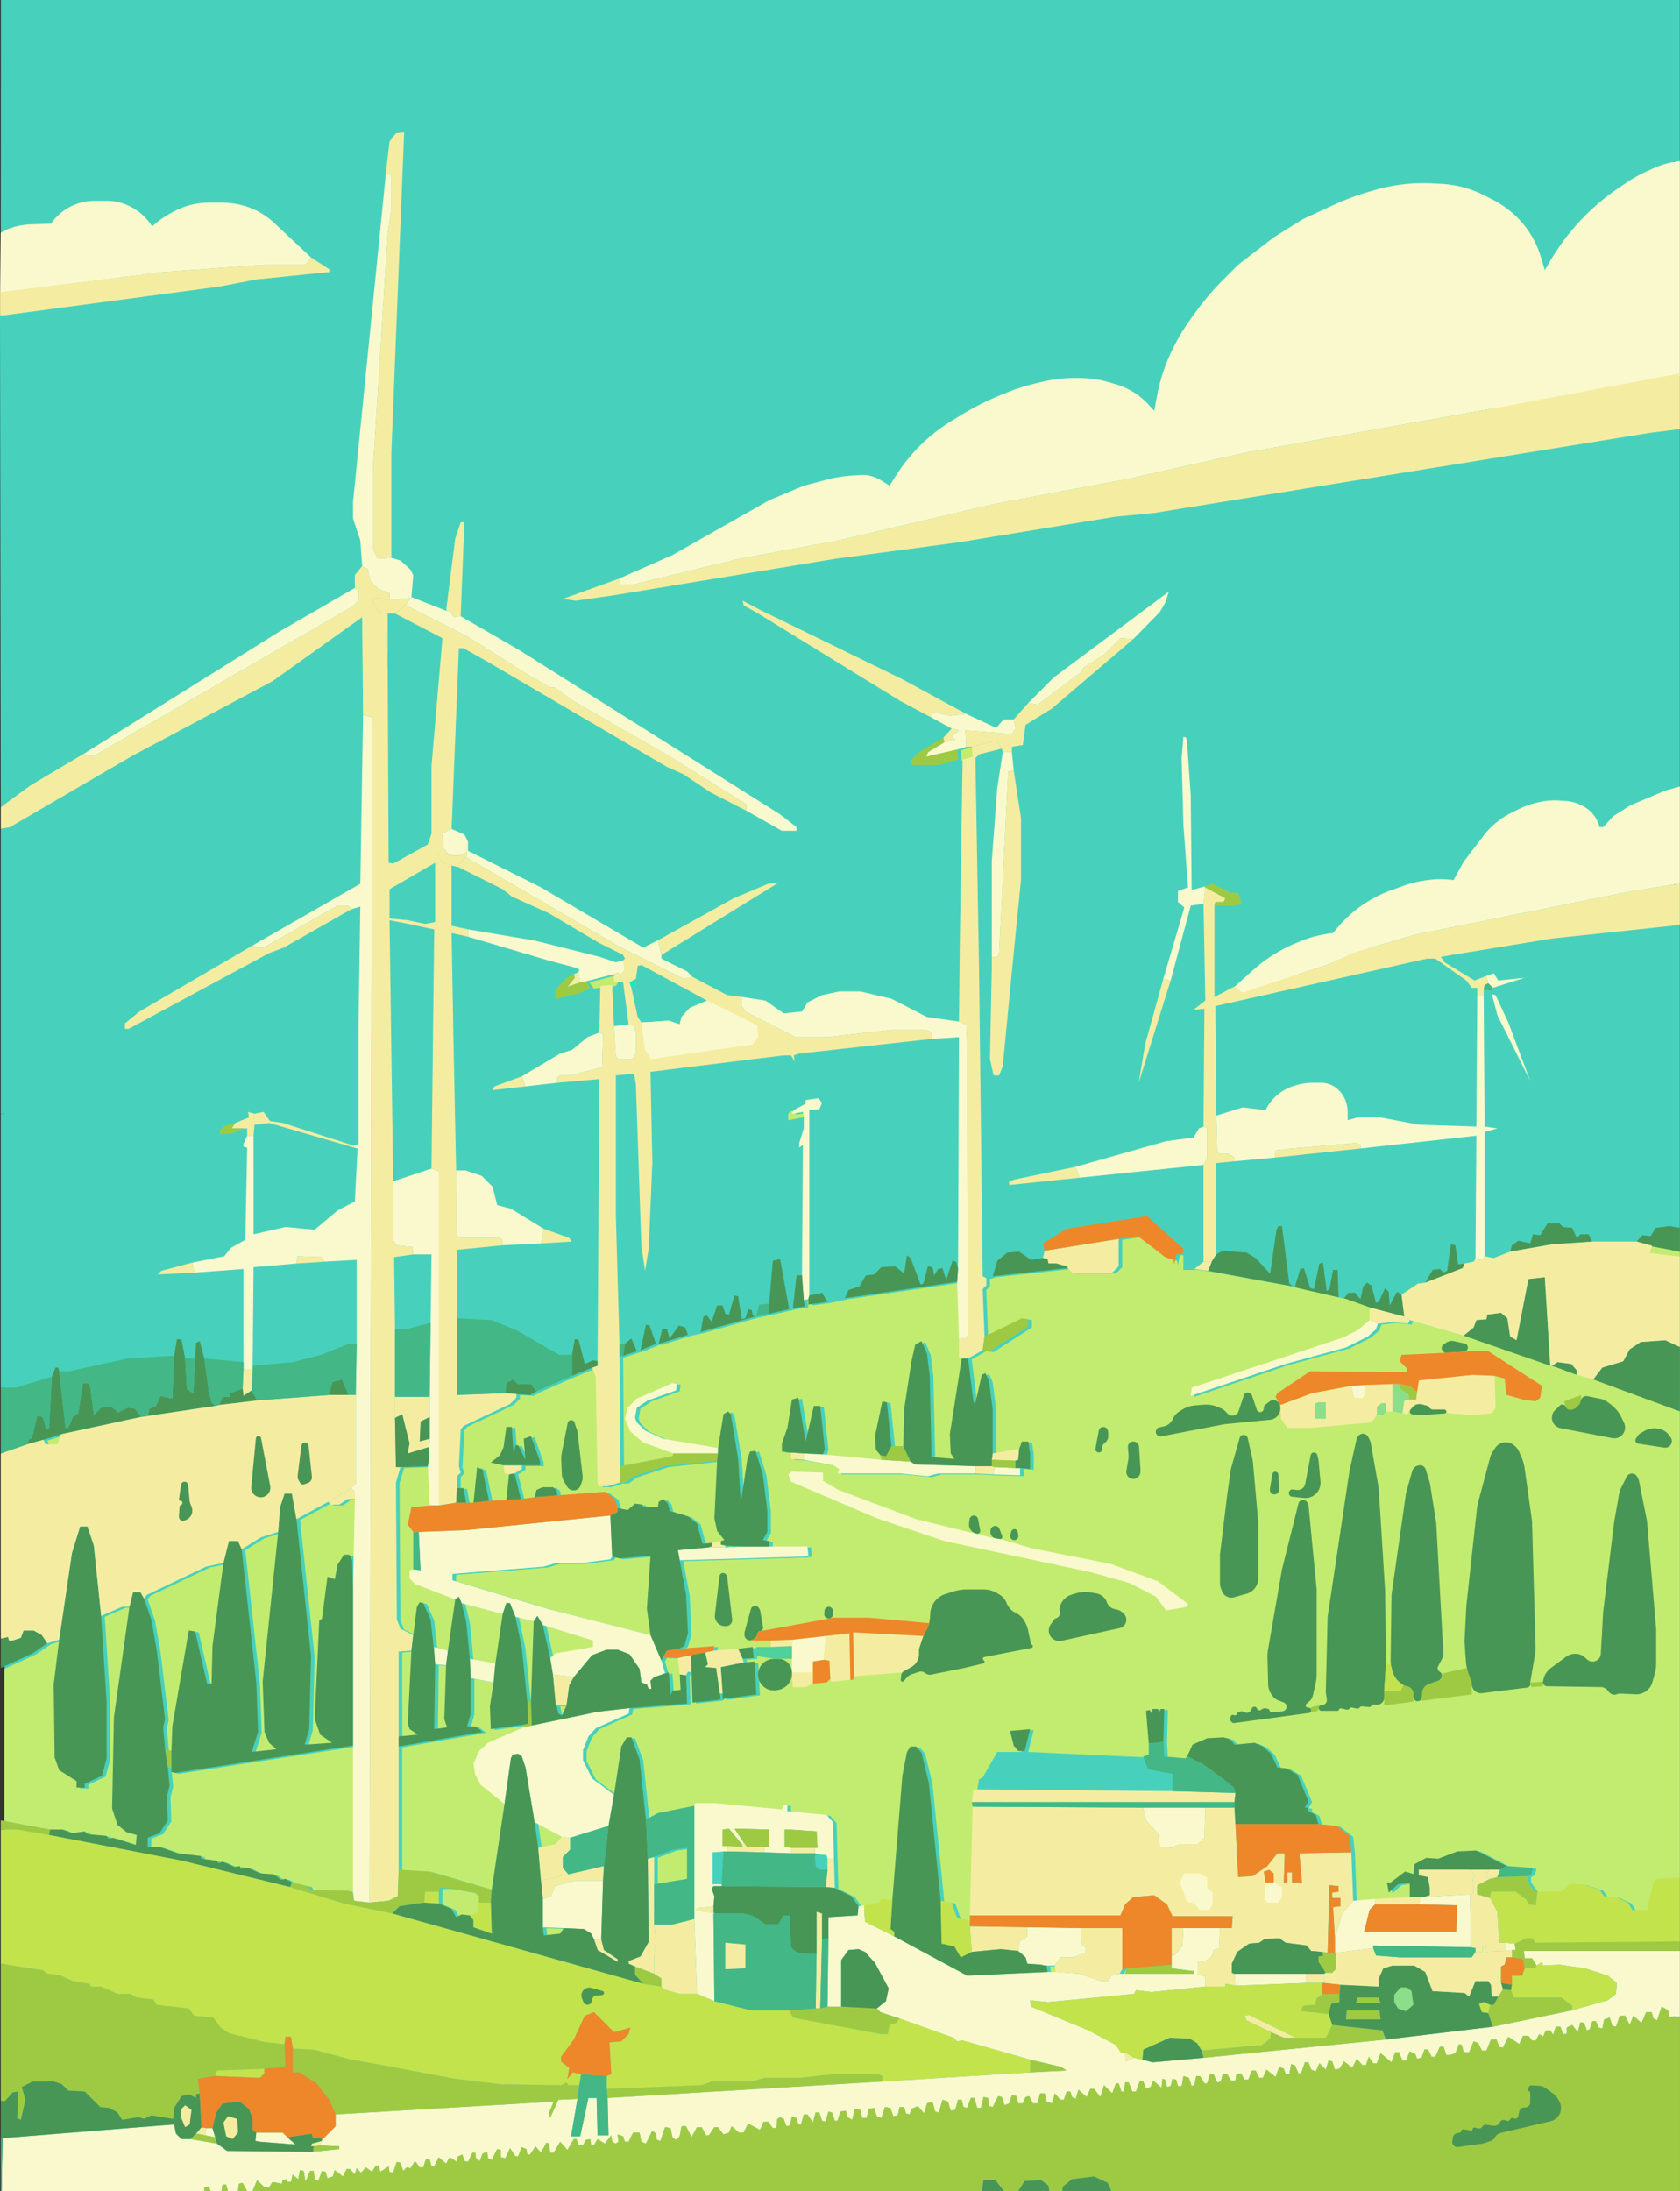 <svg xmlns="http://www.w3.org/2000/svg" width="1841" height="2400" fill="none"><rect width="100%" height="100%" fill="#333333" stroke="none"/><path fill="#47D1BC" d="M4.82 0h1828v2400H4.82z"/><path fill="#47D1BC" fill-rule="evenodd" d="M.848 255 .973 0H1840.85v177h-4l-11 1-33 15-40 27-39 40-21 36-8-27-14-23-21-20-35-18-24-6-38-2-32 4-41 12-52 24-32 20-39 30-32 32-28 38-16 30-10 28-6 32-13-14-18-12-35-10h-39l-42 10-44 18-49 30-31.002 30-19 30-16-10-12-2-28 2-38 10-38 16-106 60-59 26-61 22 14 2 42-6 243-40 135.002-18 171-28 42-4 545-88 28-7h4v399h-4v-2l-12 2-38 16-19 12-11 12h-4l-2-8-10-12-16-8-28-2-24 6-24 12-16 12-29 38h-14l-6 9-5 2v7l-29 4-39 14-5-5-15-3h-30l-2-6-41 2-9 5-3 7h-9l-3-7-26 1-11 4h-8l-20-10-9 3-14 4-1-104-4-57-1-6-3-1-2 23 2 74 5 68-11 4v12l-16 5-11 12-16 6-15 12-20 6-23 2-18 7-20 1-25 24-18 1 10-100v-68l-8-52-2-20v-6l12-2 3-22 29-18 89-76 37-33 1-6-3-4-12 3-110 82-28 28-16 18h-11l-7 8h-4l-30-14-70.002-38-156-76-19-10 1 5 16 9 156 96 34.002 18 22 12-9 10-27 16-8.002 8v6h30.002l21-6h5l-3 196-11 8-15 2-14 11-21.002 10-35 6-82 5-29 7-37 1-11 9v3l-38-20-6-6-28-14v-4l128-79-11 1-38 16-83 46-16 8-112-66-80-40v-10l-4-8-14-6 8-198h5l25 14 198 116 18 8 30 20 39 20 39 22h16v-4l-18-14-286-180-64-37 4-103h-4l-6 18-10 79-38-15 2-24-3-6-11-10-10-3V496l14-351-9 1-7 9-4 35-36 360v18l8 24 2 28-8 10v14l-83 48-213 133-59 35-33 24L0 346l239.848-32 42-8 79-8v-3l-20-13-47-44-17-10-22-6h-35l-18 4-24 12-11 10-10-14-18-10-14-4h-32l-26 10-11 15-29 1-18 4-7 5h-1Zm424 477v-60h8l52 27-12 140v74l-4 12-38 21-5-1-1-213Zm-424 176 10-2 134-78 154-82 98-70 1 107-3 185-117 67-125 73-16 13v6h4l154-83 16-6 74-42 10-3-2 131-15 3-7 11-31 13-67 9h-24l-6-3-5-8-20 3-31 20-29 2-26 9-83 16-27 11-9 10h-12V908Zm1068.002-78 5-4 24-6 1 4-6 39-6 80v117h-14l-4-230Zm-622.002 178-20-2v-32l50-29v65l-11 2-19-4Zm66 10-18-4v-66l8 2 48 24 10 8 40 18 56 33v15l-72-18-72-12Zm818.002 10v-36h22l-1 25-12 10-9 1Zm-902.002 124-2-144 21 4 18 4 10 2-1 84h-8l-6 5-1 14-10 14-2 10-7 7h-12Zm68-16-2-114 18 4 88 26-1 17-8 7-2 9-17 19-12 5-25 3-10 8-9 14-20 2Zm1340.002 244h4v96h-4v-96Zm0 284v-32h4v32h-4Zm0 104v-48h4v48h-4Zm0 104h4v264h-4v-264Zm0 528v-148h4v148h-4Z" clip-rule="evenodd"/><path fill="#47D1BC" fill-rule="evenodd" d="M1836.85 177h4v290h-4V177Zm0 689h4v514h-4v-34l-7-3-15 2-6 10-9-1-6 6h-49l-4-8h-9l-4 4-5-11-10-1-4-4h-13l-8 13-8-1-3 10-13-3-7 5-2 7-18 7-10-2v-136l14-4-14-2-1-144v-6l8 1 2-3 35-11-29 3-5-8-8 3-13 5-33-20-4-6 122-20 132-14 4-2V866Zm-258 96v-7l5-2 6-9h14l-11 20-14-2Zm-222 16 11-4 26-1 3 7h9l3-7 9-5 41-2 2 6h30l15 3 5 5-32 20-18 22-19 2-48 20-40 36-23 12v-64l9-1 12-10 1-25 8-2-4-12Zm-248 86 18-1 25-24 20-1 18-7 23-2 20-6 15-12 16-6 11-12 16-5 7 6-23 78-20 72-7 42 35-112 22-82 14-2 2 106-13 10 12-1-1 129-5 2-6 10-30 4-99 28-67 14-6 2v4l77-8 136-14v106l-10 8h-16v-16l4-2v-4l-40-36-88 14-26 16 2 8-2 8-13 2-13-9-13 1-11 9-5 17-7 2-4-2-4-338h14l-2 100 4 18h6l4-10 10-104Zm-312.002 26v-3l11-9 37-1 29-7 82-5 35-6 21.002-10 14-11 15-2 11-8-1 91-35-5-39.002-20-34-8h-23l-19 4-16 8-6 10-20 2-20-14-26-4-16-2Zm-140-42v-15l26 13 2 4-2 2-8 2-18-6Zm676.002 174-1-120 232-52h9l34 24 6 8h6v8l-1 144-63-2-42-8h-25l-11 3v-14l-4-13-10-10-10-4h-24l-19 6-17 12-6 12-25-3-29 9Zm-836.002-86 20-2 9-14 10-8 25-3 12-5 17-19 2-9 8-7 1-17 30 8 4 2-1 3-5 2-9 5-11 12v10l26-6 12-6 11-2-1 51-13 5-17 14-13 4-42 25-30 11-2 4 36-4 35-4 46-4-2 309-5-1-9 4-7-27h-4l-3 17h-14l-47-27-27-11-38-2v-75l50-5 42-2 33-2-2-4-28-10-36-22-15-4-5-20-12-12-18-6h-10l-3-146Zm174-57 2-3h10l6 46-16 2-2-45Zm-242 73h12l7-7 2-10 10-14 1-14 6-5h8l-2 178-42 14-2-142Zm-428 68h12l9-10 27-11 83-16 26-9 29-2 31-20 20-3 5 8 6 3h24l67-9 31-13 7-11 15-3v129l-5 2-78-25-14-2-7-10-10 2-7-2 1 6-15 6-11 3-6 5v4h12l14-6h4v8l-4 9v3l4 1-2 101-16 9-7 9-35 7-34 9-4 4 40-2 54-4v102l-43-4-5-19-4 2-1 17h-11l-4-21h-5l-3 18-51 3-64 14h-11l-1-4h-3l-4 10-40 12h-16v-300Zm1020.002-82 30-2-1 254-2-8-4-1-7 21-4-13-5 1-4 7-2-9-5-1-5 19-3 1-11.002-29-4-3-3 20-10-8-15 1-8 8-9 1-7 12-12 4-4 9-19 4-6-10-14 3v-203l11-1 3-7-4-5-14 2v4l-13 7h-7l-3 3v7l21-4v14l-5 16v5l4-3-1 143h-6l-4 36-4 1-10-55-8 2-4 47-11 1-3 13h-1l-3-1-1-6-4-1-3 10-4 1-4-25-4-1-6 21-4-1-3-9h-6l-6 18-5-7-4 1-3 17-14 3-3-8-7-2-10 14-3-10-5-1-4 17h-3l-7-20-4-1-6 28-4 1-6-14-7 6h-6l-4-142v-152l20-2 2 12 6 177 4 27 4-24 4-94-2-100 146-18h8l4 7-1-7 6-2 145.002-16Zm-743.002 106 1-12 16-2 93 27 4 1-3 58-19 10-25 21-32-3-35 8v-108Zm1213.002 14 127-14-1 135-2 3-10 2-7 1-3-21-5-1-4 29-4 2-4-4-8 1-8 14-8 1-18 12-5-3-8 15-1-15-4-4-7 15-3 1-5-19-5-3-4 4-3 14-6-7h-7l-5 6-6-1-1-30h-5l-4 21-3 2-4-31-4 1-6 28-4-1-7-22-4 1-6 20-2-1-4-3-8-63h-4l-2 4-7 48-16-17-10-6-26-2-7 4v-100l20-2 44-4 94-10ZM432.848 1456l-1-79 21-3h20l-1 75-27 7h-12Zm-78-74 36-2v92h-9l-30 12-31 8-44 4 1-108 47-4 30-2Zm1482.002 94h4v156h-4v-156Zm0 244v-56h4v56h-4Zm0 152v-104h4v104h-4Zm-770 88 2-12 4-2 16-28h34l130 6 5 14 27 5v19l-218-2Zm-276.002 104h-10v-35l12-1-2 36Zm116-16h-9l-4-4-1-11 3-2 10 1 1 4v12Zm930.002 88h4v116h-4v-116Z" clip-rule="evenodd"/><path fill="#C2EC70" fill-rule="evenodd" d="m1052.82 822 10-3h6l1 11-11 3h-5l-1-11Zm-407 254 31-8v9l-2 3-13 1-11 2-5-7Zm239 147-21 4v-7l3-3h7l-2 4 12-2 1 4Zm345 135 21-3 30 23 9 3 1 5 2-11h4v16h16l15 2 93 17 2 1 48 11 6 1 28 10v14l-13 11-16 8-166 55-1 9 104-35 66-18 24-12 9-8 2-6 17-2 16 2 2-4 59 17 95 33h2l27 10 18 5 91 33v512l-21 2-4 4-7 30h-16l-5-8-13-6-13-1-5-7-18-6h-15l-9 8h-29l-8-11v-6l4-2 2-7-29-2-33-17-21 1-21 8-13-1-13 7-1 11-9-3-16 12h-4l2 11 10-9 13-2v16l-38 2-24 2-2-53-2-18-14-11-20-2-3-10-8-4v-4h-4l4-7-12-29-12-7-10-1-7-15-9-8-9-4-22 2-5-6-7-2-18 1-16 7-6 13-2 2-23-2-1-16 1-36h-4l-1 4-2-4h-6v7l-3-6-4 1 3 36v12l-6 2-130-6 6-24-22 2 4 16 5 6h-27l-16 28-4 2-2 12-2 14 1 5-3 119v6l-14-3-6-17-12-2-13-129-8-33-6-7h-6l-4 6-5 26-11 136-12-1-3 4-16 3-6 1-8-11-18-9-1-32-1-40-7-8-43-4v-7h-4l-2 5-74-7h-21l-1 3-40 8-13 7-7-66-9-24h-5l-6 10-8 53-24-18-10-20v-11l6-15 8-9 36-16 1-6 63-5-1-31 2-4 4 1 1 33 28-3 3-1-1-6h3v6l37-5-2-36-12 1-1-4 12-1-1-12-16 2-27 2 1-5-39 3 6-3 4-14-2-42-7-38 136-4 5-1-1-10h-42v-6l-7-1 5-9v-23l-5-40-8-26-6 1-3 9-7 47-3-48-8-49-3-3-5 3-6 37-60-10-20-9-9-9-2-5 2-11 12-8 31-11 1-7-5-1-39 17-10 10-3 12 6 14 14 12 33 12-1 3-57 11-1-120 4-1 15-5 4-1 17-7h3l32-10 14-3 60-17h1l14-3 22-5 4-1 13-2-1-7 5-1v6l21-3 19-4 123-18 2 62v21l3 1-13 83 1 21 4 6-25-2-2-89-3-24-6-14-7 4-4 18-8 52-1 41h-13l-5-48-5-1-8 38 1 15 5 6 1 5-64-6 2-6-5-47h-7l-9 39-8-48-7 2-5 31-6 17v9l10 1v7l14 1 32 6 7 4-2 5h69l30 3 11-3h41l20 1 29 1v-8l11 1v-17l-2-13h-7l-3 8-29 5v-48l-4-31-4-9-4 2-7 31-2-1-6-48 16-9 8 1 42-27v-8l-7-1-41 20-2-52 4-4v-8l7-2 82-9 5 5h44l7-7v-30Zm611 19-29-2-5.5-1 2.5-10 32 7v6Zm-1210 131 22-9 4 10 2 117 2 3h9l13-4h6l10-7 34-11 57-6-3 63 3 14 8 10-4 1-10 2-10 1-6-22-10-8-20-6-2-8-5-5-5 3-1 6h-16l-1-3-8-1-8 7-11-2-3-10-11-8-52 4-1-6-4-3h-11l-7 3-2 8-15 2-7-28 8-5v-4h20v-4l-10-28-8 3 2 23-8-16h-3l-2 10-2-30h-6l-3 22-4 9-10 8 14 3 1 9 5 1-3 28-19 1-7-34-6-3-4 39h-8l-3-16h-7v-13l4-4-2-7 2-40 3-4 51-24 7-7v-4l15 1 7-4 39-17Zm-579 70 19-6-4 11h-13l-2-5Zm391 30 30-1 2 43-20 2-4 19 6 8v41l-4 1v9l6 6 44 17-8 56-15-4v6l-4-36-8-18-4-1-3 5-4 31-14-7-4-10-1-150 5-17Zm-79 38 2 3h10l9-6h8l-2 96-1-29-3-6h-6l-7 11-3 16-8-3-6 46-3 2-5 108 6 17 13 9-30 2 5-17 2-80-16-150 35-19Zm-95 52 21-13 19-6-17 164 2 55 5 12 8 7-27 3 7-22-2-54-16-146Zm530-2v-2l17 1-17 1Zm-124 10 8 2 34-3-4 58 4 29-110-28-107-32v-7l100-8 14-4h28l31-4 2-3Zm-513 46 3-4 65-31 19-4-12 91-1 41h-5l-13-57-7-1-18 105-1 27-7-2-2-24 2-9-9-75-6-34-8-23Zm357 66-4-41-5-20 45 12-8 54-28-5Zm-404-47 23-10h8l-17 121-2 100 6 18 10 8 11 3-1 11-25-8-5 1-2-3-21-2-3-3-14 2-10-4h-14l-54-10v-167l35-16 16-11 13-4-6 49 1 80 5 14 19 12v7h9v-4l19-9 5-19v-62l-6-94Zm467 94-6-59-7-34 20 5-3 87-4 1Zm25-48-8-36 55 17v7l-41 7-6 5Zm-166 86v-93l14-1-4 80 2 6 9 6-21 2Zm288-83 2-4 16 1 2 18 1 17-9 1-2 5-2-25-4 1-4-14Zm-236 5-2 59 3 9-14 2 1-71 12 1Zm27 14 25 5-4 26 1 25 36-5v3l-39 17-10 9-6 14 2 12 6 11 26 21-14 94-68-20-34-2v-135l92-16-8-6h-9l4-14v-39Zm105 30-5 11-4-2-2-9h11Zm-433 68v5l4 1 195-30v162l-5-3-42-1-2-4-18-4-7-4-5 1-8-6-15-1-13-6-8 1-1-3-6 1-13-6-4 2-3-3-16-2-1-3-25-3-20-7h-13v-10l13-5 9-14-1-26 3-12-2-20h4Zm402 88-4-28 30 16-7 8-19 4Zm127 10 21-8 15-2v34l-36 6v-30Zm-236 38 1-4h9l29 5 5 4v7l-1 11-9 3-9-1-6 3-5-9-14-6v-13Zm137 40-4 6-18 2-1-9 23 1Zm530 48-1-7h9l1 7h-9Zm82-3 5-1-2 6h-6l3-5Z" clip-rule="evenodd"/><path fill="#FAF9CE" fill-rule="evenodd" d="m677.848 634 59-26 106-60 38-16 26.059-6.858a132.38 132.38 0 0 1 24.257-4.022l11.152-.796a38.246 38.246 0 0 1 22.996 5.716l9.536 5.96 7.011-11.07a188.029 188.029 0 0 1 28.091-34.513 188.053 188.053 0 0 1 32.58-25.242l10.67-6.533a299.57 299.57 0 0 1 43.06-21.809l5.71-2.336a221.422 221.422 0 0 1 32.57-10.471l8.01-1.907a151.428 151.428 0 0 1 35.08-4.119h4c11.42 0 22.79 1.592 33.77 4.729l6.59 1.883a79.01 79.01 0 0 1 22.12 10.228 79.271 79.271 0 0 1 14.07 11.976l6.67 7.184 3.16-16.871a195.758 195.758 0 0 1 8.01-29.625c3.22-8.99 7.08-17.733 11.58-26.157l1.3-2.443a232.278 232.278 0 0 1 17.97-28.502l4.57-6.209a300.286 300.286 0 0 1 29.39-34.172L1356.85 290l39-30 32-20 33.41-15.419a276.62 276.62 0 0 1 38.24-14.333l6.64-1.942a190.699 190.699 0 0 1 63.6-7.417l9.86.519a116.61 116.61 0 0 1 22.17 3.323c8.69 2.172 17.1 5.338 25.07 9.434l9.57 4.922a105.053 105.053 0 0 1 24.38 17.337l.23.215a102.96 102.96 0 0 1 16.89 20.956c4.6 7.571 8.21 15.708 10.73 24.207l4.21 14.198 5.65-9.685a247.378 247.378 0 0 1 36.62-48.128 247.65 247.65 0 0 1 38.78-32.398l8.83-5.957a145.405 145.405 0 0 1 21.24-11.885l8.18-3.72a91.267 91.267 0 0 1 28.67-7.727V412l-23 9-184.97 27-269 48-125 28-149 28-171.002 40-108 20-116 28h-15l-2-6Zm-281-14-2-28-8-24v-18l36-360 6 2v38l-4 26-16 256v90l5 10 15-1 10 3 11 10 3 6-2 24 38 15 5 1 3 6 8-1 64 37 286 180 18 14v4h-16l-39-22v-7l-83-52-108-62-19-14h-5l-21-12-70-44-67-34 5-8-23 2v-7l-12-5-9-9-3-13-6-3ZM.738 255a56.54 56.54 0 0 1 17.41-7.067l2.326-.517a70.733 70.733 0 0 1 12.899-1.641L55.848 245l.91-1.242a58.148 58.148 0 0 1 26.014-19.883A58.154 58.154 0 0 1 103.643 220h13.206a57.096 57.096 0 0 1 27.735 7.187l.341.189a60.49 60.49 0 0 1 19.85 17.723l2.073 2.901.508-.462a102.746 102.746 0 0 1 23.174-15.879l2.599-1.3a79.193 79.193 0 0 1 35.41-8.359h14.89c7.579 0 15.123 1.01 22.435 3.004l.585.16a80.717 80.717 0 0 1 33.929 18.949L340.848 282l-6 8h-45l-111 8L.137 320.5.738 255Zm92.11 570 213-133 83-48 4 3v11l-6 6-284 164h-8l-2-3Zm1034.002-55 28-28 110-82 16-12-3.85 12-6.15 10.5-29 29.5-14-1-18 18-22 14-4 6-47 35-10-2Zm-106 16 1-6 19 4 18-2 30 14h4l7-8h11l2 10-4 6-51-4 1 18-10 3-34 8 2-5 18-11 12-3-4-3 8-7-8-2-22-12Zm-743.002 249 117-67 3-185 10 3-3 1298-17-2-1-8v-336l2-96v-8l-4-4 5-5v-97l1-56v-92l-36 2-1-5-28-1-1 8-47 4-1 108v4h-10v-110l-54 4-2-11 35-7 7-9 16-9 2-101-4-1v-3l4-9h7v108l35-8 32 3 25-21 19-10 3-58-4-1v-2l5-2v-129l2-131-10 3-3-4h-12l-81 46h-10l-1-3Zm1013.002-47v-12l11-4-5-68-2-74 2-23 3 1 1 6 4 57 1 104 14-4 1 1-2 18-14 2-22 82-8-2 23-78-7-6Zm-204 60V943l6-80 6-39h10l2 20-6 1-10 199-2 4h-6Zm517-104 21.65-28.368a87.254 87.254 0 0 1 17.04-16.902c4.2-3.147 8.67-5.91 13.36-8.256l7.93-3.963a91.785 91.785 0 0 1 18.8-6.957l2.09-.523a78.435 78.435 0 0 1 24.59-2.141l6.84.489c5.74.41 11.35 1.945 16.49 4.518l1.53.766a35.583 35.583 0 0 1 11.45 9.069 35.752 35.752 0 0 1 7.21 14.184l.02.084h4l11-12 19-12 38-16 15.97-4.5V968l-26.97 4-35 6-229 46-41.4 12.18a341.395 341.395 0 0 0-51.6 19.82l-31.85 10.33a39.04 39.04 0 0 0-9.66 4.68 39.605 39.605 0 0 1-9.62 4.66l-28.36 9.23a62.79 62.79 0 0 1-19.51 3.1l-4-8 19.17-17.25a164.133 164.133 0 0 1 46.7-29.53l4.49-1.87c11.7-4.87 24.04-8.02 36.64-9.35l3.53-4.32a138.632 138.632 0 0 1 33.84-29.786 138.463 138.463 0 0 1 26.65-12.926l13.24-4.755c7.8-2.801 15.88-4.784 24.09-5.917l2.64-.364a100.728 100.728 0 0 1 28.01.068l11-20Zm-1111.002-7-7-8-1-16 10-5 14 6 4 8v10l80 40 112 66 16-8 4 16v4l28 14 6 6-10 2-70-35-168-98 1-6-7 4h-12Zm20 89v-8l72 12 72 18 18 6 8-2 2 10-5 6-3-3-4 2-31 8-6 1-2-11 1-3-4-2-30-8-88-26Zm1116.002 43 8-3 5 8 29-3-35 11-5-5-2-8Zm-816.002 23 26 4 20 14 20-2 6-10 16-8 19-4h23l34 8 39.002 20 35 5 8 4 1 23 1 316-2 4h-8l-2-62 1-14 1-254-30 2v-7l-6-3h-37.002l-71 8h-35l-55-28-4-6v-10Zm520.002 130 29-9 25 3 .25-.51a51.03 51.03 0 0 1 16.25-18.9c4.3-3.04 9.06-5.4 14.09-6.99l1.95-.61c6.27-1.98 12.8-2.99 19.37-2.99h8.87c3.45 0 6.86.66 10.06 1.94 3.4 1.36 6.49 3.4 9.09 5.99l.59.59c3.6 3.6 6.26 8.02 7.75 12.88l.22.7c1 3.25 1.51 6.63 1.51 10.03v8.87l11-3h25l42 8 63 2 1-144h7l1 144 14 2-14 4v136l-3 4-7-1 1-135-127 14v-4l-4-2-71 6-18 2-1 8-44 4v-4l-6-4h-11l-2-3-1-39Zm-660.002-98 16-2 6 2 2 8v22l-4 6h-15l-3-3-2-33Zm-101 55 42-25 13-4 17-14 13-5 4 2-1 36-35 9h-11l-3 2v6l-35 4-4-11Zm298 37 13-7v-4l14-2 4 5-3 7-11 1v203l-1 4-5 1-2-27 1-143-4 3v-5l5-16v-14l-1-4-12 2 2-4Zm309.002 62 99-28 30-4 6-10 5-2 4 2v32l-4 8-136 14-4-12Zm-748.002 16 42-14 8 3v366h-10l-2-43 1-6 1-24v-46l1-81 1-75h-20l-1-8-18-2-3-6v-64Zm120 70v-6l-4-2h-43l-3-3-1-71h10l18 6 12 12 5 20 15 4 36 22-3 16-42 2Zm959.002 86-2 6-9 8-24 12-66 18-104 35 1-9 166-55 16-8 13-11 9 4Zm-772.002 142-33-12-14-12-6-14 3-12 10-10 39-17 5 1-1 7-31 11-12 8-2 11 2 5 9 9 20 9 60 10v6h-49Zm143 7v-7l21 1 64 6 32 2 5.002 3 66 2v8h-41l-11 3-30.002-3h-69l2-5-7-4-32-6Zm208.002 16 1-8 23 1h5v8l-29-1Zm-630.002 63 52-2 158-16 2 45-2 3-31 4h-28l-14 4-100 8v7l107 32 110 28 12 28 4 14-12 4-4 4 1 9h-3l-2-5-6-2-2-15-11-16-13-5h-12l-16 6-20 24-23-3-3-18 6-5 41-7v-7l-55-17-6-10-4 6-20-5-6-15h-4l-4 12-45-12-3-7-4 3-44-17-6-6v-9l4-1 8 1-2-42Zm336 17 17-1h73l1 10-5 1-136 4-2-11 33-3h19Zm-319 115v-6l15 4-2 16-12-1-1-13Zm40 28-1-21 28 5-2 21-25-5Zm67 52 72-15 35-4-1 6-36 16-8 9-6 15v11l10 20 24 18-6 34-42 13-9-1-30-16-10-60-4-12-4-3-6 1-2 4-7 50-26-21-6-11-2-12 6-14 10-9 39-17 9-2Zm178 88 1-3h21l74 7 2-5h4v7l43 4 7 8 1 40h-7l-1-4-10-1-3-1v-6h3l-1-18-29-2h-6v19l7 1v6l-29-1v-6h5v-19l-38-1 10 15-2 2-14-17-7 1v18h5v6h-4l-12 1v35h10v2h-9l-2 3 3 8-1 11-18 2-1 3 19 2v1l1 96-19-8-3-82v-124Zm560.002 2-1 33-7 7h-21l-7 4-14-1-2-15-13-14-3-14h68Zm-726.002 100 9-3 4-11 23-6h30l-2 64h-8l-3-6-8-5-22-1-23-1v-31Zm965.002-2 51-3 1 58-107-2v3l-41 5h-1v-15l8-28 12-14 24-2v6l-6 6-6 24h101l1-29-42-1 2-8h3Zm-619.002 10 6-1 1 18 32 16 80.002 43 88-4h9l26 2 24 8h8l3-6 9-2h82l-1-3-24-3v-14h3l9-11 1-19h40l-1 22-6 2-2 7-7 5-8 1v14l8 2v11l-59 6-17-2-2 4-94 9-20-2 1 7 63 26 30 16 6 9 4-1 1 10 9-4 9 2 11 3 56-5 200-20 117-14 87-18 39-11 9-7 1-12-10-8-25-8-28-4-18 1-1-4-6 4-5-8h-8l-1-8h170.97v72h-11.97l-1-7-7-4-5 15-4-2-2-7h-6l-5 12-9-8-4 10-5-10h-6l-4 12-4-1-3-9-6 2-2 10-4-1-3-7h-4l-3 9-3 1-3-8-4-1-3 11-6-8-6 3v7h-4l-3-8h-5l-3 9-3-5h-5l-3 7-4-3-4 7h-4l-4-5h-6l-4 9-12-8-6 12-4-1-3-8h-6l-5 12h-5l-4-8-5-2-5 12h-6l-2-8-3-1-4 10-6 2h-4l-3-9h-4l-5 11h-4l-4-8h-4l-3 9-5 1-2-5-6-3-4 10h-4l-4-9h-4l-4 11-12-10-4 11h-4l-5-7-3 9h-4l-6-7-5 10-9-7-5 8-5 1-3-9-4-1-3 10-7-7-4 9-5-2-3-8h-4l-4 12h-3l-4-9-4-1-2 11h-4l-2-6-5-2-4 11-10-8-4 9h-4l-4-8h-4l-4 10h-4l-4-7-5 1-1 7h-5l-4-7h-5l-2 8-4 1-4-9h-4l-3 10h-3l-5-8h-4l-2 10-3 1-3-9-6-2-2 11h-4l-2-7-4-1-2 8-4 1-2-8-3-1-1 10-9-8-3 7-5 2-3-8h-4l-4 11h-4l-4-10h-4l-1 10h-3l-3-9h-3l-4 11-9-9-4 13-7-9h-4l-4 9-9-8-3 10-4-2-2-6h-4l-3 9h-4l-6-7-3 11-6-2-2-9h-5l-3 11h-5l-4-8-4 1-3 7h-5l-2-8-5-1-3 9-5 2-3-9-4-1-6 12-4-1-1-9-5-1-3 12h-4l-3-11h-4l-4 11-4-1-2-8h-4l-3 11-5 1-3-10-6-2-4 14-4-1-3-11-6 2-3 11-7-8-7.002 3-2 6-4-1-2-7h-5l-2 9-5 1-3-9-6-1-4 12-5-2-3-9-6 1-2 10h-5l-2-9-6-1-3 12-5-3-2-7-6 1-3 10h-3l-3-9-4-1-3 11-4-1-3-9h-4l-3 11-6-9h-4l-3 11h-3l-2-7-5-2-2 10-4 1-3-8-4-2-3 2-1 10h-4l-5-7h-5l-4 9-13-7-5 10h-5l-8-7-3 7-6 2-6-8h-4l-6 9h-3l-5-9h-5l-6 11-6-12h-5l-2 11-4 4-4-3-2-10-6-1-5 15-4-1-1-7-4-3-7 14-5-2-2-10h-7l-5 10h-4l-2-6-6-2 1 8-3 2-4-2-1-7-7 9-8-5-4 7h-3l-1-7-5 1-3 6h-5l-2-7h-3l-7 12-8-9-7 12h-4l-1-10-3-1-6 11-6-7-6 9h-3l-1-6-5-2-4 10h-3l-6-9-5 11-5-1v-8l-4-1-6 12-4-2-1-7-5 2-3 8-4-2-1-7h-3l-5 10-4-1-2-7-5 2-1 6-8-5-4 7-8-7-5 10h-3l-2-8h-4l-3 9h-4l-5-7-5 8-4-1-4 4-3-9-4-1-4 12-4-1-1-6-9 6-2-7h-3l-4 7-7-5-5 6-5-5-2 7-5-6h-4l-4 8-9-7-2 7-6 2-2-7-4-1-4 11-4-2-1-9h-4l-5 12-2-12-4-1-2 10-6-5-2 8h-4l-1-3-4 1-1 4-10-2-4 6h-5l-8-8-5 12h-6l-5-9-4 1-1 8h-11l-2-7h-4l-1 7h-12l-2-5-5 1v4h-222l1-58 188-15 2 10 6 6h10l29 5 11 8 94 1 29-3v-3l-21-1 2-5v-1l15-15v-13l239-14-5 12 1 6 9-20 21-1-7 41h10l9-42h9l1 41h12l-1-41 301-18 162.002-10 40-2-6-4-34-8-74-21-6 1-4-4-59.002-21-21-7-4-4 10-8 3-14-15-28-11-12-7-3-11 1-8 11v51h-15l1-75v-23l32-2 1-10Zm175.002 49 1-10 9-6v-10l59 1v14l1 5 4 2v6l-14 5h-14l-6 9h-11l-4-1-15-1-2-7-8-7Zm534 0-1-9 11 1 1 7h-4l-7 1Zm-296 38-1-13h78v10l-77 3ZM224.848 2339l1-8h7l3 10-11-2Zm90 2 9 8-39-3-5-1 1-9h29l5 5Z" clip-rule="evenodd"/><path fill="#F4EDA1" fill-rule="evenodd" d="m422.848 190 4-35 7-9 9-1-14 351v115l-15 1-5-10v-90l16-256 4-26v-38l-6-2ZM.082 320l178.766-22 111-8h45l6-8 20 13v3l-79 8-42 8L.082 346v-26Zm677.766 314 2 6h15l116-28 108-20 171.002-40 149-28 125-28 269-48 207.97-39v61l-31.97 4-545 88-42 4-171 28-135.002 18-243 40-42 6-14-2 61-22Zm-189 35 10-79 6-18h4l-4 103-8 1-3-6-5-1Zm-100-25v-14l8-10 6 3 3 13 9 9 12 5v7l-15-2-4 3 7 12 8 2 2 60 1 213 5 1 38-21 4-12v-74l12-140-52-27 12-9 67 34 70 44 21 12h5l19 14 108 62 83 52v7l-39-20-30-20-18-8-198-116-25-14h-5l-8 198-10 5 1 16 7 8-11-2-2 3 5 7 10 3v66l18 4v8l-18-4 2 114 3 146 1 71 3 3h43l4 2v6l-50 5v196l4 1-2 40 2 7-4 4v13l-1 16-19 3v-366l-8-3 2-178 1-84-10-2-2-2 2-2 11-2v-65l-50 29v32l20 2 1 4-21-4 2 144 2 142v64l3 6 18 2 1 8-21 3 1 79v97l1 54h5l-5 17 1 150 4 10 14 7-2 17-14 1v239l-1 29-10 5-21 2 3-1298-10-3-1-107-98 70-154 82-134 78-10 2v-24l33-24 59-35 2 3h8l284-164 6-6v-11l-4-3Zm442 28 2-4 156 76 70.002 38-18 2-19-4-1 6-34.002-18-156-96Zm296.002 98 10 2 47-35 4-6 22-14 18-18 14 1-89 76-29 18-3 22-12 2v6h-10l-1-4-6-9-27 7h-6l-1-18 51 4 4-6-2-10 16-18Zm-72 62 11-3 3 1 4 230 4 338 4 2v8l-4 4 2 52-2 15-16 9h-7l-3-1v-21h8l2-4-1-316-1-23-8-4 1-91 3-196Zm32 216h6l2-4 10-199 6-1 8 52v68l-10 100-10 104-4 10h-6l-4-18 2-100v-12Zm-584.002-98v-4l8-7 168 98 70 35 10-2 38 20 16 2v10l4 6 55 28h35l71-8h37.002l6 3v7l-145.002 16-6 2 1 7-4-7h-8l-146 18 2 100-4 94-4 24-4-27-6-177-2-12-20 2v152l4 142v14l1 120-1 18-13 4h-9l-2-3-2-117-4-10 6-2v-5l2-309-46 4v-6l3-2h11l35-9 1-36-4-2 1-51 13-1 2 45 2 33 3 3h15l4-6v-22l-2-8-6-2-6-46-3-8 5-6-2-10 2-2-2-4-26-13-56-33-40-18-10-8-48-24Zm218 80 83-46 38-16 11-1-128 79-4-16Zm598.002-40 2-18 22 12-2 4h-9l-1 4v100l23-12 7.65 7.5 9.5-3.5 36.5-12 12.35-4 37-12 25-12 68-20 229-46 35-6 26.97-4v44.5l-7.97 1.5-132 14-122 20 4 6 33 20 13-5 2 8-4 2-1 5v6h-7v-8h-6l-6-8-34-24h-9l-232 52 1 120 1 39 2 3h11l6 4v4l-20 2v100l-5 8h-9v-106l4-8v-32l-4-2 1-129-12 1 13-10-2-106Zm-1041.002 45 1 3h10l81-46h12l3 4-74 42-16 6-154 83h-4v-6l16-13 125-73Zm351 32 5-2 2 11-14 5 8-10-1-4Zm654.002 7-35 112 7-42 20-72 8 2Zm-707.002 116-36 4 2-4 30-11 4 11Zm-318 40 15-6-1-6 7 2 10-2 7 10 14 2 78 25v2l-93-27-16 2-1 12h-7v-8h-17l4-6Zm1139.002 38 1-8 18-2 71-6 4 2v4l-94 10Zm-214 22-77 8v-4l6-2 67-14 4 12Zm-590.002 72 3-16 28 10 2 4-33 2Zm552.002 8 81-13v30l-7 7h-44l-5-5v-1l-1-1-8-2-3-1h-9l-1-5-5-1 2-8Zm-820.002 14 1-8 28 1 1 5-30 2Zm-112 10-40 2 4-4 34-9 2 11Zm1288.002 52v-14l38 10 6 4-2 4-16-2-17 2-9-4Zm-1235.002 75 1-21h10l-1 23-9 6-1-8Zm822.002 71 29-5-1 12-3 1-26-1 1-7Zm-207.002 7-14-1v-7l14 1v7Zm-323 16-5-1-1-9h20v4l-8 5-6 1Zm511.002-1v-8h18l3 1-1 8-20-1Zm-709.002 31 25-15 4 4v8h-8l-9 6h-10l-2-3Zm249 221-3-32 23 3-5 9-3 22h-11v-1l-1-1Zm456.002 108 2-14 218 2 69 2-1 10h-288Zm-2 124 3-119 187 1 3 14 13 14 2 15 14 1 7-4h21l7-7 1-33h32l1 18 3 58 16-1 16-11 11-14h8l-1 32h4v-11h5v11h11l-3-32 57-1 2 53-12 14-8 28-2-35 8-1v-9h-9v-6l7-1v-6l-10-1-2 74-6-1-12-1-5-6-23-3-7-5-16 1-6 4-11 1-13 9-6 13v10l3 1 1 13-11-2v3h-22v-11l-8-2v-14l8-1 7-5 2-7 6-2 1-22h13l1-13h-66l-6-13-14-10-23 2-9 8-5 12h-165Zm-250.002-78 2-2 4 5h19v6l-41-1v-6l17 1-1-3Zm54 10v-6h26v6h-26Zm-157 6 7-2v74l2 20-2 8 3 5-3 1v20l-21-8-7-3v-3l13-5 9-16-1-91Zm197 12v-12h7l1 32-10-1 2-19Zm-284 5 39-9-1 16h-30l-23 6-4 11-9 3-2-20 30-7Zm988.002 22 4-2-1-14 3-5-7-6h22l-5 7 6 3-14 7v10l14 4 8 15 2 34h6l1 9-22 1 1-7h-4v7h-8v-4l-5-1-1-58Zm-104 5 38-2h12l-2 8h-48v-6Zm-612.002 60v-46l6 2v28l-2 76h-5l1-60Zm170.002-2-2-28 63 1v10l-9 6-1 10-19-2-32 3Zm120-26h45v45l-3 5-9 2-3 6h-8l-24-8-26-2-1-7 6-9h14l14-5v-6l-4-2-1-5v-14Zm99 30v-30h13l-1 19-9 11h-3Zm-625.002-18 3 12 15 10v3l-22-13-4-12h8Zm772.002 48v-10h20v10h-20Zm-38 54-27-13-2-5 5-1 51 25h-13l-14-6Zm-150 28-9 4-1-10 10 6Zm-1028.002 83 6-7 5 1-1 8-10-2Zm129 14h-3l1-3 11-3-2 5-7 1Z" clip-rule="evenodd"/><path fill="#9ECA43" fill-rule="evenodd" d="m1049.85 832-21 6h-30.002v-6l8.002-8 27-16 1 5-18 11-2 5 34-8 1 11Zm270 139 9-3 20 10h8l4 12-8 2h-22l1-4h9l2-4-22-12-1-1Zm-673.002 111-12 6-26 6v-10l11-12 9-5 1 4-8 10 14-5 6-1 5 7Zm-380 154-14 6h-12v-4l6-5 11-3-4 6h13Zm812.002 228 41-20 7 1v8l-42 27-8-1 2-15Zm-114.002 130 6 1 6-11h13l8 17-32-2-1-5Zm-285 12 57-11 1-3h49l-1 8-57 6-34 11-10 7h-6l1-18Zm407.002 0v-7l26 1v8l-23-1-3-1Zm-509.002 258 4-1 1 27-9 2v-3l5-1-1-24Zm-394 72-3-20 7 2v18h-4Zm-183 68v-10l54 10-1 6-35-6h-18Zm796 18h-5v-18l7-1 14 17 1 3-17-1Zm18-4-10-15 38 1v19h-24l-4-5Zm52 6-7-1v-19h6l29 2 1 18h-29Zm-430 24 34 2 68 20-1 14h-13v-7l-5-4-29-5h-9l-1 4h-15l-1 12-27 4-8 8-53-11-59-18 2-5 18 4 2 4 42 1 5 3 1 8 17 2 21-2 10-5 1-29Zm1204.002 8 33-1v6l8 11h3l-2 15-8-1-2-5-12-9h-27l-1 7-14-4v-10l14-7 8-2Zm19 73 13-6h6l4 5 157.97-2v11h-170.97l1 8h8l5 8-2 3h-11l-2-10-12-2v-8h4l-1-7Zm-207 32-8-12v-6l5-1-1-4 6 1h9v18l-4 4h-7ZM.848 2301v-150l46 7 5 4 13 1 15 7 18 3 2 3h11l18 8h14l7 4 18 2 4 6 35 4 6 8 21 2 8 11 9 6 40 10 21 2 1 25-23 2-52 2-2 6-19 3 2 16-4 1v4l-8-4-8 2-8 13-1 12-24-4-8 4-6-2-18 3-5-8-9-5-10-1-17-17-18-1-7-7-9-3h-23l-12 6 4 14-5 22-4-2 1-29-6 1-9 10-4-1Zm1234.002-145 49-4v4l24 3 1 3h-76l2-6Zm-530.002 17-9-10v-9l21 8 8 5v9l-20-3Zm937.002 14 5-8 9 1 3 8h52l12 9v5l-87 18-5-15 2-9h4l5-9Zm-186 19-30-3 2-6 13-1 2-7 6-5h19v9l-9 2-3 11ZM276.848 2400l5-12 8 8h5l4-6 10 2 1-4 4-1 1 3h4l2-8 6 5 2-10 4 1 2 12 5-12h4l1 9 4 2 4-11 4 1 2 7 6-2 2-7 9 7 4-8h4l5 6 2-7 5 5 5-6 7 5 4-7h3l2 7 9-6 1 6 4 1 4-12 4 1 3 9 4-4 4 1 5-8 5 7h4l3-9h4l2 8h3l5-10 8 7 4-7 8 5 1-6 5-2 2 7 4 1 5-10h3l1 7 4 2 3-8 5-2 1 7 4 2 6-12 4 1v8l5 1 5-11 6 9h3l4-10 5 2 1 6h3l6-9 6 7 6-11 3 1 1 10h4l7-12 8 9 7-12h3l2 7h5l3-6 5-1 1 7h3l4-7 8 5 7-9 1 7 4 2 3-2-1-8 6 2 2 6h4l5-10h7l2 10 5 2 7-14 4 3 1 7 4 1 5-15 6 1 2 10 4 3 4-4 2-11h5l6 12 6-11h5l5 9h3l6-9h4l6 8 6-2 3-7 8 7h5l5-10 13 7 4-9h5l5 7h4l1-10 3-2 4 2 3 8 4-1 2-10 5 2 2 7h3l3-11h4l6 9 3-11h4l3 9 4 1 3-11 4 1 3 9h3l3-10 6-1 2 7 5 3 3-12 6 1 2 9h5l2-10 6-1 3 9 5 2 4-12 6 1 3 9 5-1 2-9h5l2 7 4 1 2-6 7.002-3 7 8 3-11 6-2 3 11 4 1 4-14 6 2 3 10 5-1 3-11h4l2 8 4 1 4-11h4l3 11h4l3-12 5 1 1 9 4 1 6-12 4 1 3 9 5-2 3-9 5 1 2 8h5l3-7 4-1 4 8h5l3-11h5l2 9 6 2 3-11 6 7h4l3-9h4l2 6 4 2 3-10 9 8 4-9h4l7 9 4-13 9 9 4-11h3l3 9h3l1-10h4l4 10h4l4-11h4l3 8 5-2 3-7 9 8 1-10 3 1 2 8 4-1 2-8 4 1 2 7h4l2-11 6 2 3 9 3-1 2-10h4l5 8h3l3-10h4l4 9 4-1 2-8h5l4 7h5l1-7 5-1 4 7h4l4-10h4l4 8h4l4-9 10 8 4-11 5 2 2 6h4l2-11 4 1 4 9h3l4-12h4l3 8 5 2 4-9 7 7 3-10 4 1 3 9 5-1 5-8 9 7 5-10 6 7h4l3-9 5 7h4l4-11 12 10 4-11h4l4 9h4l4-10 6 3 2 5 5-1 3-9h4l4 8h4l5-11h4l3 9h4l6-2 4-10 3 1 2 8h6l5-12 5 2 4 8h5l5-12h6l3 8 4 1 6-12 12 8 4-9h6l4 5h4l4-7 4 3 3-7h5l3 5 3-9h5l3 8h4v-7l6-3 6 8 3-11 4 1 3 8 3-1 3-9h4l3 7 4 1 2-10 6-2 3 9 4 1 4-12h6l5 10 4-10 9 8 5-12h6l2 7 4 2 5-15 7 4 1 7h11.97v191h-622.97l-4-9-15-7-24 3-10 8-1 5h-14l-1-6-8-6-18 1-7 11h-16l-9-12h-13l-2 12H276.848Zm622-200 8-2h15l39 2 4 4 21 7-4 5-7 2-2 10h-8l-96-18-4-8 29-2h5Zm554.002 32 7-14 55 6 4 10-200 20-2-8 66-6 9-7 1-7 14 6h46Zm-1085.002 84-7-16-14-18-19-12h-7v-26l23 1 37 10 118 22 50 6 66 1 6-3 2 3h12l-2 15-21 1-9 20-1-6 5-12-239 14Zm761.002-46v-14l34 8 6 4-40 2Zm-464.002 18 104-4 11-4h44l14-4h38l37-4h50l4 2v6l-301 18-1-10Zm-456 55 6-6 10 2 11 2 2 7-29-5Zm135 8 7-1 21 1v3l-29 3 1-6Zm-83 49 1-8 4-1 5 9h-10Zm-18 0 1-7h4l2 7h-7Zm-19 0v-4l5-1 2 5h-7Z" clip-rule="evenodd"/><path fill="#489655" d="m1656.85 1364-2 7 46-8 44-3-4-8h-9l-4 4-5-11-10-1-4-4h-13l-8 13-8-1-3 10-13-3-7 5Zm-317 6-7 4-5 8-4 10 93 17-4-3-8-63h-4l-2 4-7 48-16-17-10-6-26-2Zm459.97-17-6.47 7 10 4 37.47 7v-26l-11.47-2-15 2-5.53 9-9-1Zm-229.97 38-8 14 41-16 2-5-7 1-3-21-5-1-4 29-4 2-4-4-8 1Zm-477-10-5 17 82-9v-1l-1-1-8-2-3-1h-9l-1-5-5-1-13 2-13-9-13 1-11 9Zm-163.002 32-4 9 123.002-18 1-14-2-8-4-1-7 21-4-13-5 1-4 7-2-9-5-1-5 19-3 1-11.002-29-4-3-3 20-10-8-15 1-8 8-9 1-7 12-12 4Zm-83-32-4 47v11l22-5-10-55-8 2Zm578.002 9-6 20 48 11-1-30h-5l-4 21-3 2-4-31-4 1-6 28-4-1-7-22-4 1Zm-552.002 7-4 36 13-2-1-7-2-27h-6Zm742.002 57-11 9 95 33-6-97-18 2-13 67-7-4-3-20-7-6-15 2-1 5-11 1-3 8Zm-137-38-5 6 28 10 38 10-3-24-5-3-8 15-1-15-4-4-7 15-3 1-5-19-5-3-4 4-3 14-6-7h-7Zm-577.002 0-14 3-1 4v6l21-3-6-10Zm-130 26-3 17 60-17-3-1-1-6-4-1-3 10-4 1-4-25-4-1-6 21-4-1-3-9h-6l-6 18-5-7-4 1Zm-63 9-6 28 17-7-7-20-4-1Zm18 4-4 17 32-10-3-8-7-2-10 14-3-10-5-1Zm-34 11-7 6-2 13 15-5-6-14Zm-498 1-3 18-2 47-13-3-5 11-7 3-2 8 74-11-4-4-3-12-5-36-5-19-4 2-1 17-2 38-7-4-2-34-4-21h-5Zm436 0-3 17v23l22-9 6-2v-5l-5-1-9 4-7-27h-4Zm1126.002 31-10 13 94.97 35v-71l-15.97-7-27 2-12 8-7 13-23 7Zm-765.002 45-1 41 8 17 5.002 3 66 2h18v-7l1-7v-48l-4-31-4-9-4 2-7 31-2-1-6-48h-7l-13 83 1 21 4 6-25-2-2-89-3-24-6-14-7 4-4.002 18-8 52Zm716.002-51-6 4 27 10v-5l-6-7-15-2Zm-1646.002 6-4 10-3 56-3 2-4-14-6-1-6 25h-3l-2 6 18-5 19-6 88-19-7-9-8-1-10 5-9-7-10 2-8 8-4-32-2-3h-6l-5 33-6 4-5 12h-3l-7-62-1-4h-3Zm303 16-3 14h21l-7-17-11 3Zm191 1-1 11 12 1 15 1 7-4-6-8h-14l-6-5-7 4Zm-311 15-4 9 42-5-6-11-9 6-1-8-14 5v4h-8Zm613 60 10 1 14 1 21 1 2-6-5-47h-7l-9 39-8-48-7 2-5 31-6 17v9Zm103-2 5 6 6 1 6-11-5-48-5-1-8 38 1 15Zm-167-39-6 37v6l-1 8-3 63 3 14 8 10-4 1v4l5 1 17 1h31v-6l-7-1 5-9v-23l-5-40-8-26-6 1-3 9-7 47-3-48-8-49-3-3-5 3Zm-352 0-8 4 1 54h5l30-1 1-6v-15l-23 7 2-11-8-32Z"/><path fill="#489655" d="m459.848 1579 11-3v-24l-10 5-1 22Zm78 23 14 3h40v-4l-10-28-8 3 2 23-8-16h-3l-2 10-2-30h-6l-3 22-4 9-10 8Zm582.002-23-3 8-1 12-3 1v8h5l11 1v-17l-2-13h-7Zm-597.002 28-4 39 17-2-7-34-6-3Zm41 7-6 1-3 28 16-1-7-28Zm-56 16h-7l-1 16h11l-3-16Zm80 2-2 8 25-2-1-6-4-3h-11l-7 3Zm-281 19-2 27-17 164 2 55 5 12 8 7-27 3 7-22-2-54-16-146-4-9h-10l-6 24-12 91-1 41h-5l-13-57-7-1-18 105-1 27v23l4 1 195-30v-174l-1-29-3-6h-6l-7 11-3 16-8-3-6 46-3 2-5 108 6 17 13 9-30 2 5-17 2-80-16-150-5-28h-8l-5 15Zm381 3-11-2v4l-8 4 2 45 8 2 34-3-4 58 4 29 12 28 2-4 4-7 13-2 6-3 4-14-2-42-7-38-2-11 33-3 4-1v-4l-10 1-6-22-10-8-20-6-2-8-5-5-5 3-1 6h-16l-1-3-8-1-8 7Zm-609 47-14 95-6 49 1 80 5 14 19 12v7h9v-4l19-9 5-19v-62l-6-94-8-77-7-21h-8l-9 29Z"/><path fill="#489655" d="m145.848 1744-4 16-17 121-2 100 6 18 10 8 11 3-1 11-25-8-5 1-2-3-21-2-3-3-14 2-10-4h-14l-1 6 145 28 119 29 2-5-7-4-5 1-8-6-15-1-13-6-8 1-1-3-6 1-13-6-4 2-3-3-16-2-1-3-25-3-20-7h-13v-10l13-5 9-14-1-26 3-12-2-20-3-20-2-24 2-9-9-75-6-34-8-23-4-7h-8Zm357 5-4 3-8 56-2 16-2 59 3 9-14 2 1-71-1-13-4-36-8-18-4-1-3 5-4 31-2 17-4 80 2 6 9 6-21 2v11l92-16-8-6h-9l4-14v-39l-1-21-4-41-5-20-3-7Zm52 7-4 12-8 54-2 21-4 26 1 25 36-5 5-1-1-24-6-59-7-34-6-15h-4Zm34 14-4 6-3 87 1 27 72-15 35-4 63-5-1-31-7-1 1 17-9 1-2 5-2-25-4 1-12 4-4 4 1 9h-3l-2-5-6-2-2-15-11-16-13-5h-12l-16 6-20 24-5 9-3 22-5 11-4-2-2-9v-1l-1-1-3-32-3-18-8-36-6-10Zm-580 23-8 2v32l35-16 16-11-6-9-9-5h-11l-3 8-9 3h-4l-1-4Zm816 11-16 2 5 11 12-1-1-12Zm-52 6-16 3 1 19 1 33 28-3 3-1-1-6-4-28-12-1 3-3-3-13Zm54 10-12 1-25 5 2 29v6l37-5-2-36Zm429.002 54 3 36 16-2 1-36h-4l-1 4-2-4h-6v7l-3-6-4 1Zm-145 38 5 6h7l6-24-22 2 4 16Zm-430.002 1-8 53-6 34-5 44-1 16-2 64 3 12 15 10v3l-22-13-4-12-3-6-8-5-22-1-4 6-18 2-1-9v-31l-2-20-3-36-4-28-10-60-4-12-4-3-6 1-2 4-7 50-14 94-1 14 1 34-20-7v-8l-4-5-9-1-6 3-5-9-14-6-16-1-27 4-8 8 275 77-9-10v-9l-7-3v-3l13-5 9-16-1-91-2-43-7-66-9-24h-5l-6 10Zm626.002-2-6 13 17 8 27 20 7 6 2 6-1 10v6l1 18h91l-3-10-8-4v-4h-4l4-7-12-29-12-7-10-1-7-15-9-8-9-4-22 2-5-6-7-2-18 1-16 7Zm-318.002 34-11 136-2 32 4 3v5l80.002 43 88-4-1-7h-2l-4-1-15-1-2-7-8-7-19-2-32 3-12 6-7-12-14-3-1-47-13-129-8-33-6-7h-6.002l-4 6-5 26Zm556.002 117v16h15l7-2v-8l-2-12-10-2v-6h89l7-4-33-17-21 1-21 8-13-1-13 7-1 11-9-3-16 12h-4l2 11 10-9 13-2Zm-762.002 15-1 11v7l1 1h32l11 3 13 9h14l6-10h6l2 35 5 5 8 2h15v-46l6 2v28l7-1v-23l32-2 1-10-8-11-18-9-10-1-114-1h-9l-2 3 3 8Zm567.002 84 3 1h98l2-1-8-12v-6l5-1-1-4-12-1-5-6-23-3-7-5-16 1-6 4-11 1-13 9-6 13v10Zm-428.002-14v51l39 2 10-8 3-14-15-28-11-12-7-3-11 1-8 11Zm589.002 29-42-2-1 10v9l-9 2-3 11 4 12 55 6 4 10 117-14-5-15-7-1-3-9 5-2 7 3h4l5-9h-7l-1-13-3-4h-14l-7 17-5-4-35-2-8-21-12-7h-24l-10 3-5 11v9Zm134-4 2 7 9 1 1-6-12-2Zm-392 73-1 11 11 3 56-5-2-8-5-8-8-5-22-1-29 13ZM4.848 2302l-4-1v40l2 1 188-15 2 10 6 6h10l6-6 6-7-2-37-4 1v4l-8-4-8 2-8 13-1 12-24-4-8 4-6-2-18 3-5-8-9-5-10-1-17-17-18-1-7-7-9-3h-23l-12 6 4 14-5 22-4-2 1-29-6 1-9 10Zm232 12-4 17 3 10 2 7 11 8 94 1 1-6h-3l1-3 11-3v-1l-2-3-8 1-1-5-27 4 9 8-39-3-5-1 1-9-4-3v-13l-4-10-10-8-19 2-7 10Zm928.002 81-1 5h54l-4-9-15-7-24 3-10 8Zm-87-7-2 12h24l-9-12h-13Zm45 1-7 11h34l-1-6-8-6-18 1Z"/><path fill="#F4EDA1" d="m422.848 672 2 60v-60h8l12-9 5-8-23 2-15-2-4 3 7 12 8 2Zm392-9 16 9 2-4-19-10 1 5Zm228.002 135-9 10 1 5 12-3-4-3 8-7-8-2Zm49 13-27 7 1 11 3 1 5-4 24-6-6-9ZM504.848 937h-12l-11-2-2 3 5 7 10 3 8 2v-4l8-7 1-6-7 4Zm-58 71 1 4 18 4-2-2 2-2-19-4Zm230 57-4 2v9h10l-3-8-3-3Zm1024.002 298-46 8-18 7-10-2-3 4-7-1-2 3-10 2-2 5-41 16-8 1-18 12 3 24 6 4 59 17 11-9 3-8 11-1 1-5 15-2 7 6 3 20 7 4 13-67 18-2 6 97h2l6-4 15 2 6 7v5l18 5 10-13 23-7 7-13 12-8 27-2 15.97 7.5v-99l-28.5-3.5-4.47-.5 2.47-8-16.47-4.5h-49l-44 3Zm-382 19-10 8 15 2 4-10h-9Zm-765.002 144-53 2v37l4 1 3-4 51-24 7-7v-4l-12-1Zm-193 2-79 6-42 5-4 1-74 11-7 1-88 19-4 11h-13l-2-5-18 5-29 10v203l8-2 1 4h4l9-3 3-8h11l9 5 6 9 13-4 14-95 9-29h8l7 21 8 77 23-10h8l4-16h8l4 7 3-4 65-31 19-4 6-24h10l4 9 21-13 19-6 2-27 5-15h8l5 28 35-19 25-15 5-5v-97h-29Zm72 2v23l8-4 8 32-2 11 23-7v15l1-24-11 3 1-22 10-5v-22h-38Zm357 158-10 2v4l-4 1h19v-2l-5-1v-4Zm19 118-27 2-9 2 3 13-3 3 12 1 4 28h3l-2-29 25-5-1-4-5-11Zm-52 7-14 3 2 18 7 1 2-4 4 1-1-19Zm-148 207-19 4 3 36 30-7-6-7v-12l8-8v-13l-9-1-7 8Zm958.002 56-7 2 51-3 4-2-1-14 3-5-7-6h-55v6l10 2 2 12v8Zm60-21 6 3 8-2 3-8h-12l-5 7Zm-864.002 38 19 2v-7l-18 2-1 3Zm-26 15h-20l2 20-2 8 3 5-3 1v20l8 5v9l2 3 18 5h19l-3-82-24 6Zm888.002 30h-8l-4 6h-79l-26-2-3-8-41 5v18l-4 4h-7l-2 1v10l18 2 42 2v-9l5-11 10-3h24l12 7 8 21 35 2 5 4 7-17h14l3 4 1 13h7l5-8-2-7v-18l4-2 2-8h6v-8l-7 1-22 1 1-7h-4v7Z"/><path fill="#C3E34C" fill-rule="evenodd" d="M.848 2151v-147h18l35 6 145 28 119 29 59 18 53 11 275 77 20 3 2 3 18 5h19l19 8 40 10h42l4 8 96 18h8l2-10 7-2 4-5 59.002 21 4 4 6-1 74 21v14l-162.002 10v-6l-4-2h-50l-37 4h-38l-14 4h-44l-11 4-104 4v-14l5-2-2-35 13-1 8-8 2-7-18 5-22-22-10 4-12 26-14 19v5l9 7-2 12 6-7 9 2-2 12h-12l-2-3-6 3-66-1-50-6-118-22-37-10-23-1-2-13h-6l-1 8-21-2-40-10-9-6-8-11-21-2-6-8-35-4-4-6-18-2-7-4h-14l-18-8h-11l-2-3-18-3-15-7-13-1-5-4-46-7Zm1684.002-79h26l9-8h15l18 6 5 7 13 1 13 6 5 8h16l7-30 4-4 24.97-1.5v70l-157.97 1.5-4-5h-6l-13 6-11-1h-6l-2-34-8-15 1-7h27l12 9 2 5 8 1 2-15Zm-1220.002 12 1-12h15v13l-16-1Zm482 3 16-3 3-4 12 1-2 32 4 3v5l-32-16-1-18Zm118.002 51-12 6-7-12-14-3-1-47 12 2 6 17 14 3v6l2 28Zm-550.002-40 9-3 1-11h13l1 34-20-7v-8l-4-5Zm1169.002 55 6-4 1 4 18-1 28 4 25 8 10 8-1 12-9 7-39 11v-5l-12-9h-52l-3-8 1-6v-10h11l3-8h11l2-3Zm-330 22 77-3h18v12l-6 5-2 7-13 1-2 6 30 3 4 12-7 14h-33l-51-25-5 1 2 5 27 13-1 7-9 7-66 6-5-8-8-5-22-1-29 13-1 11-9-2-10-6-4 1-6-9-30-16-63-26-1-7 20 2 94-9 2-4 17 2 59-6h22v-3l11 2Zm277 30-7-1-3-9 5-2 7 3-2 9Zm-1395.002 69 2-6 52-2v5l-5 5-49-2Z" clip-rule="evenodd"/><path fill="#43B786" d="m1626.85 1079-1 5 8 1 2-3-5-5-4 2Zm-795.002 350-3 13 14-3v-11l-11 1Zm-331 15v84l53-2 1-11 7-4 6 5h14l6 8 39-17v-23h-14l-47-27-27-11-38-2Zm-56 12h-12v74h38l1-81-27 7Zm-124 36-44 4v4l-1 23 6 11 79-6 3-14 11-3 7 17h8l1-56h-9l-30 12-31 8Zm358-20v14l4-1 2-13h-6Zm-603 30h-11l7 62h3l5-12 6-4 5-33h6l2 3 4 32 8-8 10-2 9 7 10-5 8 1 7 9 7-1 2-8 7-3 5-11 13 3 2-47-51 3-64 14Zm136 24 2-38h-11l2 34 7 4Zm20 10 4 4 4-1 4-9h8v-4l14-5 1-21v-8l-43-4 5 36 3 12Zm-215-16h-16v72l29-10 2-6h3l6-25 6 1 4 14 3-2 3-56-40 12Zm436 158v41l8 1-2-42h-6Zm822.002 230-16 2v12l-6 2 5 14 27 5v19l69 2-2-6-7-6-27-20-17-8-2 2-23-2-1-16Zm-210 66 1 5 187 1h100v-6h-288Zm-344.002 12-13 7 2 43 7-2 21-8 15-2v34l-36 6v44h20l24-6v-124l-40 8Zm-54 14-42 13v13l-8 8v12l6 7 39-9 5-44Zm126 28-2 36v2l114 1 2-19h-9l-4-4-1-11 3-2-3-1h-26l-29-1-41-1h-4Zm858.002 16-7 4-3 8 33-1 4-2 2-7-29-2Zm-869.002 52 1 96 40 10h42l29-2 1-60h-15l-8-2-5-5-2-35h-6l-6 10h-14l-13-9-11-3h-33Zm126 27-7 1-2 76 8-2 1-75Zm597.002 8v3l3 8 26 2h79l4-6v-4l-5-1-107-2Zm-868.002 141-2 12-2 15-7 41h10l9-42h9l1 41h12l-1-41-1-10v-14l-28-2Zm-636 69v59h1l1-58-2-1Z"/><path fill="#EE8729" d="m1142.85 1362 2 8 81-13 21-3 30 23 9 3 1 5 2-11h4l4-2v-4l-40-36-88 14-26 16Zm-480.002 272-52 4-25 2-15 2-16 1-19 1-17 2h-19l-19 3h-10l-20 2-4 19 6 8h6l52-2 158-16 8-4v-4l-3-10-11-8Zm120 169-39 3-13 2-4 7 16 1 14-3 16-3 9-2 1-5Zm641.002 227 57-1-2-18-14-11-20-2h-91l3 58 16-1 16-11 11-14h8l-1 32h4v-11h5v11h11l-3-32Zm33 35-2 74h8v-15l-2-35 8-1v-9h-9v-6l7-1v-6l-10-1Zm-229 33h-165v12l63 1 59 1h45v45l5-1 49-4v-40h66l1-13h-66l-6-13-14-10-23 2-9 8-5 12Zm369-11-42-1h-48l-6 6-6 24h101l1-29Zm48 67v18l12 2v-10h11l3-8-2-10-12-2h-6l-2 8-4 2Zm-196 18v12h19l1-10-18-2h-2Zm-821.002 98 9 2 28 2 5-2-2-35 13-1 8-8 2-7-18 5-22-22-10 4-12 26-14 19v5l9 7-2 12 6-7Zm-315-39-1 8 1 25-23 2v5l-5 5-49-2-19 3 2 16 2 37 5 1h7l4-17 7-10 19-2 10 8 4 10v13l4 3h29l5 5 27-4 1 5 8-1 2 3 15-15v-13l-7-16-14-18-19-12h-7v-26l-2-13h-6Z"/><path fill="#15E6C6" d="m689.848 1076 2 6 4-1 1-9-7 4Z"/><path fill="#47D1BC" d="m698.848 1058-2 14-1 9-4 1 7 32 4 6 30-2 12 4 2-8 9-10 19-8-72-39-4 1Z"/><path fill="#C2EC70" d="M1169.85 1387h-1v1h1v-1Zm-560.002 479h-1v1h1v-1Z"/><path fill="#FAF9CE" d="m1638.85 1090-4-1 6 23 36 72-24-64-14-30Zm-906.002 28-30 2 4 30 7 10 111-16 6-8-1-13-55-27-19 8-9 10-2 8-12-4Zm763.002 399-15 1 3 13 9 1 4-6-1-9Zm-365 179-34-10-12-2-14-4-10-2-57-14-85.002-32-17-10v-9l-34-1-4 3 3 8 94 40 74.002 25 160 34 43 12 29 15 11 15 23-4 1-3-33-25-52-19-86-17Zm-226.002 96-36 4-1 7v29h23v-12l12-2 2-26Zm410.002 260h-17l-5 10 8 21 8 2 6 7h10l4-6v-13l-6-5v-11l-8-5Zm90 15-9-5h-9l-1 19 3 3h12l4-6v-11Z"/><path fill="#F4EDA1" d="m1554.85 1512-2 13-1 8h-7l-6 1-2 14 6 1 2-4 6-7h6l8 2 3 4h16l3 4 26 2 22-2 4-6-1-35-24-1-59 6Zm-29 4-30 1 1 9-4 6-9-1-3-13-43 8-35 13 1 15 7 10h26l66-6 6-8v-9l5-4h5v9h7v-30Zm-591.002 272 1 48 52-4 20.002-11-1-14 5-15-77.002-4Zm-4 1-26 3-2 26 6 1 1 20 1 3 21-2-1-51Zm-62 7-24 1v7l23-1 1-7Zm-1 36 1 16h14l8-4v-12h-23Zm-51 298-22-2v29l22-1v-26Zm-607 181-7-5-4 4-1 8 5 12 5-3 2-16Zm50 10-10-3-5 7 3 15 7 3 6-7-1-15Z"/><path fill="#9ECA43" d="m1544.85 1518-12-2 1 5 9 6 2 6h7l1-8-8-7Zm188 10-19 7 3 9h8l7-7 1-9Zm-126 299-26 6-2 7-20 7-1 16 55-7v-13l-6-16Zm84 15-14 1 1 5 13-1v-5Zm-156 10h-18v16l32-4v-15l-11-3-3 6Zm-89 16-9 2v6l7-2 2-6Zm65 320h-23l-2 6h27l-2-6Zm1 14h-36l-1 10h38l-1-10Z"/><path fill="#489655" d="m1584.85 1470.66-2.78 1.86a4.976 4.976 0 0 0-2.22 4.16 5 5 0 0 0 5.31 4.99l19.15-1.2c3.4-.21 5.34-3.98 3.54-6.87a4.529 4.529 0 0 0-2.84-2.01l-11.48-2.55c-2.99-.66-6.12-.08-8.68 1.62Zm-243 89.34 49.84-4.82c6.77-.66 11.8-6.58 11.35-13.37l-.08-1.15a7.468 7.468 0 0 0-.92-3.12c-2.21-3.97-7.43-5.05-11.03-2.28l-4.26 3.28c-1.2.92-1.9 2.35-1.9 3.86v.51c0 1.3-.66 2.53-1.74 3.25-2.15 1.43-5.07.43-5.88-2.02l-4.97-14.91c-.27-.81-.73-1.54-1.33-2.15l-.35-.35a4.573 4.573 0 0 0-7.57 1.79l-5.71 17.14c-.3.88-.77 1.71-1.37 2.41a7.225 7.225 0 0 1-10.6.41l-3.06-3.06c-.94-.94-2.04-1.7-3.24-2.26l-3.47-1.6a32.663 32.663 0 0 0-16.18-2.91l-9.58.74a31.56 31.56 0 0 0-14.66 4.92l-3.19 2.05a17.727 17.727 0 0 0-6.28 7l-.85 1.69a13.838 13.838 0 0 1-9.48 7.34l-4.76 1.02c-1.7.37-3.09 1.58-3.69 3.22-1.34 3.69 1.85 7.43 5.71 6.69l69.25-13.32Zm380.08-16h-2.16c-1.74 0-3.29-1.12-3.85-2.77-.95-2.86-4.58-3.72-6.71-1.59l-5.65 5.65a8.958 8.958 0 0 0-2.33 4.04l-.18.67c-1.73 6.49 2.4 13.08 8.99 14.35l56.72 10.93c7.3 1.41 14.09-4.19 14.09-11.63 0-1.75-.39-3.47-1.13-5.05l-2.64-5.6a39.097 39.097 0 0 0-12.26-14.88l-3.51-2.58c-2.28-1.67-4.9-2.83-7.68-3.38l-14.06-2.82a6.29 6.29 0 0 0-7.48 5.47 6.288 6.288 0 0 1-1.8 3.75l-3.38 3.38a7.038 7.038 0 0 1-4.98 2.06Zm-174.16-2.41-2.18 2.54a3.08 3.08 0 0 0-.74 2.01c0 1.61 1.24 2.96 2.85 3.08l9.2.71c.63.05 1.27.05 1.9 0l24.13-1.66c1.69-.12 2.58-2.06 1.56-3.41-.4-.54-1.04-.86-1.71-.86h-12.01c-1.84 0-3.57-.87-4.68-2.34a5.791 5.791 0 0 0-3.26-2.16l-4.75-1.19a10.282 10.282 0 0 0-10.31 3.28Zm-915.511 24.65-2.674-8.03a3.86 3.86 0 0 0-3.038-2.59 3.868 3.868 0 0 0-4.435 3.06l-6.382 31.91a37.5 37.5 0 0 0-.695 8.91l.633 15.19a16.94 16.94 0 0 0 2.4 8.01l3.516 5.86a8.163 8.163 0 0 0 9.34 3.62 8.165 8.165 0 0 0 5.323-5.03l1.321-3.63c.842-2.32 1.133-4.79.851-7.24l-5.358-46.43c-.142-1.23-.41-2.44-.802-3.61Zm582.241 5.95-.31-4.45a5.11 5.11 0 0 0-10.12-.56l-3.59 19.39c-.35 1.93.85 3.8 2.75 4.28 2.35.58 4.62-1.19 4.62-3.61v-1.86c0-1.51.66-2.95 1.8-3.93l1.54-1.31a9.567 9.567 0 0 0 3.31-7.95Zm601.31-7.53-.91-.07c-4.59-.38-9.19.65-13.16 2.97l-3.75 2.19c-1.41.82-2.61 1.95-3.52 3.31l-1.71 2.57c-.58.87-.77 1.95-.51 2.96a3.71 3.71 0 0 0 3.05 2.78l28.54 4.28c4.59.69 8.6-3.1 8.18-7.72a7.125 7.125 0 0 0-1.3-3.51l-1.64-2.29a17.57 17.57 0 0 0-5.57-5.04l-.14-.08c-2.32-1.32-4.9-2.12-7.56-2.35ZM1372.85 1600l-5.49-24.69a4.6 4.6 0 0 0-2.68-3.24c-2.56-1.1-5.5.31-6.26 2.99l-9.57 33.94-4 28-8 66v31.04c0 1.96.36 3.9 1.06 5.73l1.25 3.23c1.62 4.22 5.67 7 10.19 7 .99 0 1.98-.14 2.94-.4l13.73-3.85c6.08-1.7 10.77-6.53 12.3-12.65.35-1.4.53-2.83.53-4.26V1667l-6-67Zm76.42 267.62-1.44.16c-1.21.13-2.23.96-2.61 2.11-.68 2.02.83 4.11 2.96 4.11h17.25c.85 0 1.6-.54 1.87-1.35.31-.94 1.28-1.5 2.25-1.31l6.55 1.31a2.68 2.68 0 0 0 2.74-1.13c.61-.92 1.71-1.36 2.79-1.12l5.33 1.18c1.14.25 2.31-.22 2.96-1.19a2.84 2.84 0 0 1 2.6-1.24l7.52.69c1.11.1 2.19-.42 2.82-1.35a3.03 3.03 0 0 1 2.77-1.35l2.79.21c4.55.35 8.43-3.24 8.43-7.8V1852l2-29-1-81-7-112-8.66-49.09c-.23-1.27-.64-2.5-1.21-3.65l-1.62-3.23a6.45 6.45 0 0 0-4.86-3.51 6.49 6.49 0 0 0-5.96 2.36l-.54.68c-.76.95-1.29 2.06-1.55 3.25l-7.6 34.19-24 160-1.98 81.97c-.01.69.03 1.37.13 2.05l.99 6.43a5.378 5.378 0 0 1-4.72 6.17ZM296.065 1627.64l-9.977-52.38c-.153-.8-.641-1.5-1.342-1.92-1.809-1.09-4.131.09-4.332 2.19l-5.09 53.07c-.707 7.38 6.258 13.14 13.375 11.07a10.485 10.485 0 0 0 7.366-12.03Zm45.783-9.64-3.714-34.35a3.956 3.956 0 0 0-2.847-3.38 3.95 3.95 0 0 0-5.012 3.31l-4.063 32.5a8.806 8.806 0 0 0 1.095 5.47l1.377 2.41a4.043 4.043 0 0 0 3.508 2.04c.434 0 .866-.07 1.278-.21l3.634-1.21a6.928 6.928 0 0 0 4.744-6.58Zm900.122-39h-.27c-1.8 0-3.49.85-4.56 2.28a5.75 5.75 0 0 0-1.13 3.86l.66 8.6c.12 1.5.05 3.01-.2 4.5l-2.13 12.78c-.78 4.7 2.84 8.98 7.61 8.98a7.7 7.7 0 0 0 7.66-6.86l.15-1.34c.06-.53.07-1.07.04-1.6l-1.59-25.34a6.244 6.244 0 0 0-6.24-5.86Zm362.88 219 1.5 21.72c.33 4.83 1.36 9.58 3.06 14.11l2.81 7.49c.41 1.11.63 2.29.63 3.48 0 5.95 5.21 10.56 11.12 9.83l49.56-6.1a4.028 4.028 0 0 0 3.46-4.8c-.09-.48-.1-.98-.02-1.47l5.04-29.37c.56-3.25.79-6.55.7-9.85l-3.86-137.04-8.15-57.93a44.69 44.69 0 0 0-3.31-11.68l-2.87-6.56c-1.1-2.51-2.81-4.71-4.97-6.4l-.87-.67c-3.08-2.4-7.02-3.4-10.87-2.75-3.8.63-7.18 2.81-9.32 6.02l-2.44 3.67a23.99 23.99 0 0 0-3.23 7.14l-12.98 48.46c-.66 2.46-1.13 4.97-1.41 7.51L1606.85 1759l-2 39Zm-160.18-199.72-1.12-4.45a3.728 3.728 0 0 0-7.28.2l-5.96 31.3a8.319 8.319 0 0 1-9.21 6.7l-4.29-.53c-2.19-.28-4.18 1.28-4.46 3.47a4.002 4.002 0 0 0 3.54 4.47l12.77 1.38c10.44 1.13 19.3-7.58 18.35-18.04l-2.1-23.04c-.04-.49-.12-.98-.24-1.46Zm80.18 148.72-.94 71.42c-.04 3.04.33 6.07 1.12 9.01l.79 2.98c1.32 4.93 4.18 9.31 8.16 12.5l1.97 1.57c1.25 1 2.7 1.74 4.24 2.16l2.78.76c3.47.94 5.88 4.09 5.88 7.69v3.74c0 2.76 2.39 4.9 5.13 4.6a4.629 4.629 0 0 0 4.11-4.31l.32-5.06c.26-4.28 3.07-7.98 7.11-9.4l10.59-3.7c1.72-.6 3.03-2 3.53-3.74l.22-.76c.58-2.03-.3-4.2-2.14-5.25a4.586 4.586 0 0 1-1.77-6.15l4.11-7.71c1.17-2.19 1.72-4.66 1.58-7.14l-7.79-142.21-6.43-40.41c-.38-2.39-.93-4.75-1.66-7.06l-3.43-10.99a6.6 6.6 0 0 0-1.62-2.68 6.562 6.562 0 0 0-6.7-1.58l-1.02.34a8.267 8.267 0 0 0-5.34 5.58l-6.8 23.8-16 112Zm-123.25-115.26-.66-16.4a3.402 3.402 0 0 0-2.31-3.08 3.38 3.38 0 0 0-4.41 2.68l-2.6 16.21a5.03 5.03 0 0 0 4.06 5.73c3.17.57 6.05-1.93 5.92-5.14Zm289.66 208.22-.32 1.59a4.61 4.61 0 0 0 4.45 5.52l58.56.86c3.1.04 6.02 1.47 7.96 3.9l1.28 1.6a7.692 7.692 0 0 0 9.03 2.27c1.07-.46 2.23-.67 3.39-.62l16.72.8c1.67.08 3.34-.07 4.97-.45 6.5-1.5 11.67-6.43 13.47-12.85l2.76-9.88a35.66 35.66 0 0 0 1.32-9.58V1784l-10-118-8.71-43.52c-.19-.98-.52-1.94-.97-2.83l-.98-1.96a6.515 6.515 0 0 0-4.26-3.42 6.54 6.54 0 0 0-7.43 3.42l-6.12 12.24a23.73 23.73 0 0 0-2.13 6.45l-5.4 30.62-12 98-2.64 46.54a8.98 8.98 0 0 1-15.01 6.14l-2.49-2.26a15.09 15.09 0 0 0-11.41-3.87l-.71.05c-3.1.26-6.07 1.38-8.57 3.23l-16.65 12.34c-4.2 3.11-7.09 7.67-8.11 12.79Zm-1483.598-197-1.489-16.38a3.932 3.932 0 0 0-7.808-.2l-2.214 15.5a1.857 1.857 0 0 0 1.839 2.12c1.026 0 1.858.83 1.858 1.86v.51c0 .97-.625 1.84-1.55 2.15a2.257 2.257 0 0 0-1.546 2.01l-.666 10.65a4.381 4.381 0 0 0 5.948 4.36l1.755-.67c5.569-2.14 8.37-8.37 6.275-13.96l-1.498-3.99a15.315 15.315 0 0 1-.904-3.96ZM1352.9 1887.32l81.42-10.98a2.913 2.913 0 0 0 2.53-2.89v-.41c0-1.59-1.43-2.8-3-2.54l-.16.03a2.443 2.443 0 0 1-1.99-4.26l3.22-2.76c1.9-1.63 3.23-3.83 3.78-6.27l2.9-12.77c.83-3.64 1.25-7.35 1.25-11.08V1741l-8.84-91.35a7.39 7.39 0 0 0-1.02-3.08l-.63-1.05a5.2 5.2 0 0 0-9.5 1.42l-18.01 72.06-15.15 87.13c-.57 3.24-.81 6.53-.73 9.81l.73 29c.09 3.95 1.36 7.79 3.63 11.03l1.06 1.52c1.6 2.29 3.85 4.05 6.46 5.05l5.76 2.21a5.061 5.061 0 0 1-1.26 9.75l-11.16 1.24a2.69 2.69 0 0 1-2.91-2.03 2.704 2.704 0 0 0-2.18-2l-2.52-.42a4.44 4.44 0 0 0-3.19.68l-1.38.92c-1.63 1.09-3.85.38-4.58-1.44a3.064 3.064 0 0 0-2.1-1.83c-1.43-.36-2.92.37-3.52 1.72l-.74 1.67a5.228 5.228 0 0 1-7.11 2.55l-.86-.43c-1.43-.72-3.1-.79-4.59-.19l-1.55.61c-.7.28-1.22.88-1.4 1.61a2.352 2.352 0 0 1-3.33 1.53l-.14-.07c-1.56-.78-3.41.25-3.57 1.99l-.21 2.32c-.24 2.59 2 4.74 4.59 4.39Zm-290.43-223.09-.55 4.62c-.6 5.17 2.86 9.94 7.96 10.96l.67.13c.2.04.4.06.6.06 1.92 0 3.37-1.75 3.01-3.63l-2.38-12.47c-.51-2.66-3.15-4.35-5.77-3.69-1.9.48-3.31 2.08-3.54 4.02Zm23.04 11.86-.13 1.53a6.938 6.938 0 0 0 5.78 7.43l4.45.74a2.42 2.42 0 0 0 2.67-3.26l-3.01-7.84a5.058 5.058 0 0 0-5.35-3.2c-2.37.3-4.21 2.22-4.41 4.6Zm30.38 5.69-.56-3.64a3.7 3.7 0 0 0-7.23-.41l-.97 3.55c-.69 2.54.94 5.12 3.53 5.59 3.03.56 5.7-2.04 5.23-5.09Zm-319.484 44.34-.457-.92a3.983 3.983 0 0 0-7.518 1.31l-5.014 42.26c-.817 6.89 4.806 12.83 11.728 12.4l1.109-.07a6.608 6.608 0 0 0 2.963-.92 6.564 6.564 0 0 0 3.136-6.39l-5.39-45.81a5.578 5.578 0 0 0-.557-1.86Zm222.994 41.35-.18 3.52c-.25 4.62-1.44 9.15-3.51 13.29l-2.27 4.54a50.517 50.517 0 0 0-2.72 6.55l-2.82 8.47a16.97 16.97 0 0 0-.82 6.48c.47 6.51-2.9 12.69-8.614 15.84l-7.779 4.28a6.17 6.17 0 0 0-3.162 4.78l-.467 4.67a1.92 1.92 0 0 0 1.908 2.11c.56 0 1.091-.24 1.455-.67l3.171-3.7a12.559 12.559 0 0 1 5.543-3.73l7.725-2.57a7.55 7.55 0 0 1 7.22 1.36 7.533 7.533 0 0 0 6.31 1.6l36.46-7.29 20.56-4.93c1.65-.4 2-2.59.56-3.49-1.47-.92-1.05-3.17.66-3.5l51.56-9.98c1.84-.36 2.18-2.84.5-3.68-.53-.26-.91-.76-1.04-1.34l-3.03-14.42c-.51-2.43-1.33-4.78-2.44-7l-1.1-2.19a21.7 21.7 0 0 0-9.7-9.71l-.93-.46a18.994 18.994 0 0 1-9.25-10.19 18.99 18.99 0 0 0-7.97-9.48l-2.7-1.62a28.178 28.178 0 0 0-14.48-4.01h-18.44a50 50 0 0 0-15.16 2.35l-8.52 2.71a23.827 23.827 0 0 0-10.38 6.67 23.745 23.745 0 0 0-6.15 14.74Zm181.59-22.24-6.37-1a34.96 34.96 0 0 0-15.32.99l-4.81 1.42c-3.05.89-5.82 2.54-8.06 4.78l-.28.28a17.032 17.032 0 0 0-3.59 5.29l-.75 1.76a9.542 9.542 0 0 0-.72 4.69l.31 3.11c.26 2.6-1.32 5.04-3.8 5.87a5.499 5.499 0 0 0-2.81 2.1l-3.42 4.88a11.5 11.5 0 0 0-2.01 7.96c.8 6.77 7.26 11.38 13.92 9.93l63.67-13.91c5.67-1.24 8.84-7.32 6.61-12.68a9.23 9.23 0 0 0-2.02-3l-.73-.74a14.641 14.641 0 0 0-7.04-3.9l-2.42-.56c-4.04-.93-7.3-3.9-8.61-7.83-.59-1.76-1.57-3.35-2.88-4.66l-.54-.53a15.117 15.117 0 0 0-8.33-4.25Zm-385.142 43.85v1.72c0 2.98 2.193 5.51 5.146 5.94a5.978 5.978 0 0 0 3.528-.58l1.654-.82a6.818 6.818 0 0 0 3.492-4.21l.535-1.87a3.725 3.725 0 0 1 2.958-2.65 3.7 3.7 0 0 0 3.046-4.29l-3.081-17.72a6.813 6.813 0 0 0-1.252-2.9l-.599-.8a4.757 4.757 0 0 0-8.39 1.59l-6.75 24.47c-.191.69-.287 1.4-.287 2.12Zm87.69-24.75-.243 3.41c-.225 3.15 2.611 5.65 5.708 5.03a4.785 4.785 0 0 0 3.845-4.69v-3.42a4.662 4.662 0 0 0-9.31-.33Zm-52.287 87 1.845-.35c8.999-1.7 15.323-9.84 14.752-18.98 0-8.28-6.716-15-15-15h-4l-1.718.09c-9.541.5-16.864 8.65-16.348 18.19.564 10.44 10.196 17.99 20.469 16.05Zm-190.985 329.51-12.191-3.39a8.632 8.632 0 0 0-8.8 2.63 8.633 8.633 0 0 0-1.559 8.78l1.548 4.02a4.83 4.83 0 0 0 5.824 2.91 4.836 4.836 0 0 0 3.382-3.59l.551-2.48a5.092 5.092 0 0 1 4.631-3.97l6.153-.41c1.966-.13 2.862-2.52 1.469-3.91a2.237 2.237 0 0 0-1.008-.59Zm1026.474 103.89-8.14-.55c-1.62-.1-3.11.89-3.62 2.44l-.55 1.64c-.32.96.2 2 1.16 2.32.75.25 1.26.95 1.26 1.74v10.58c0 3.27-2.82 5.84-6.08 5.55a5.568 5.568 0 0 0-5.96 4.38l-1.1 5.13c-.45 2.09-2.69 3.26-4.66 2.41l-.67-.28c-1.39-.6-2.99.07-3.56 1.47a2.688 2.688 0 0 1-3.44 1.52l-1.89-.71c-2.12-.8-4.5.01-5.7 1.93l-.74 1.17a6.431 6.431 0 0 1-6.32 2.98l-8.13-1.08a4.22 4.22 0 0 0-4.18 2.01 4.236 4.236 0 0 1-4.55 1.96l-4.02-.89c-1.03-.23-2 .55-2 1.6 0 1.02-.92 1.8-1.92 1.63l-7.75-1.29c-1.32-.22-2.58.61-2.91 1.91a2.551 2.551 0 0 1-2.17 1.92l-2.08.26a5.634 5.634 0 0 0-4.86 4.66l-.68 4.07c-.38 2.29.67 4.57 2.66 5.77 1.11.66 2.4.92 3.68.75l24.74-3.41c1.52-.21 3.02-.56 4.48-1.05l6.63-2.21a8.12 8.12 0 0 0 4.68-4.06 8.09 8.09 0 0 1 4.68-4.06l2.82-.94 53.29-12.49c6.36-1.49 11-6.96 11.44-13.48.18-2.64-.36-5.28-1.54-7.64l-.84-1.68c-1.54-3.1-3.81-5.78-6.6-7.82l-7.44-5.46a14.11 14.11 0 0 0-7.42-2.7Z"/><path fill="#8CDE8A" d="M1525.85 1516v30l11 2 2-14 6-1-2-6-9-6-1-5h-7Zm-17 25v9h7l3-4v-9h-5l-5 4Zm-726.002 554h-1v1h1v-1Zm759.002 82h-7l-7 8v8l4 7 9 3 8-7-2-15-5-4Z"/><path fill="#C3E34C" d="m1518.85 1823-2 29h18l3-6-10-8-4-15h-5Z"/><path fill="#4FD19A" d="m867.848 1803-23 1h-16v10l20 3h19v-14Z"/><path fill="#EE8729" d="m1611.85 1480-32 2-44 2-2 7 8 8v4l-106-1-36 24-2 4 5 9 35-13 43-8 15-1 30-1h7l12 2 8 7 2-13 59-6 24 1 11 3 2 18 18 5 14 2 5-4 2-13-59-38h-19Zm-699.002 292-10 2-66 12-6 1-2 7-6 3h22l24-1 36-4 26-3 1 51h3l1-4-1-48 77.002 4 7-14-66.002-6h-40Z"/><path fill="#EE8729" d="M890.848 1820v24l15-1 4-4-1-20-6-1-12 2Zm494.002 230 2 12h9v-10l-5-4-6 2Z"/><path fill="#8CDE8A" d="M1452.85 1536h-9l-3 2v16h12v-18Z"/></svg>